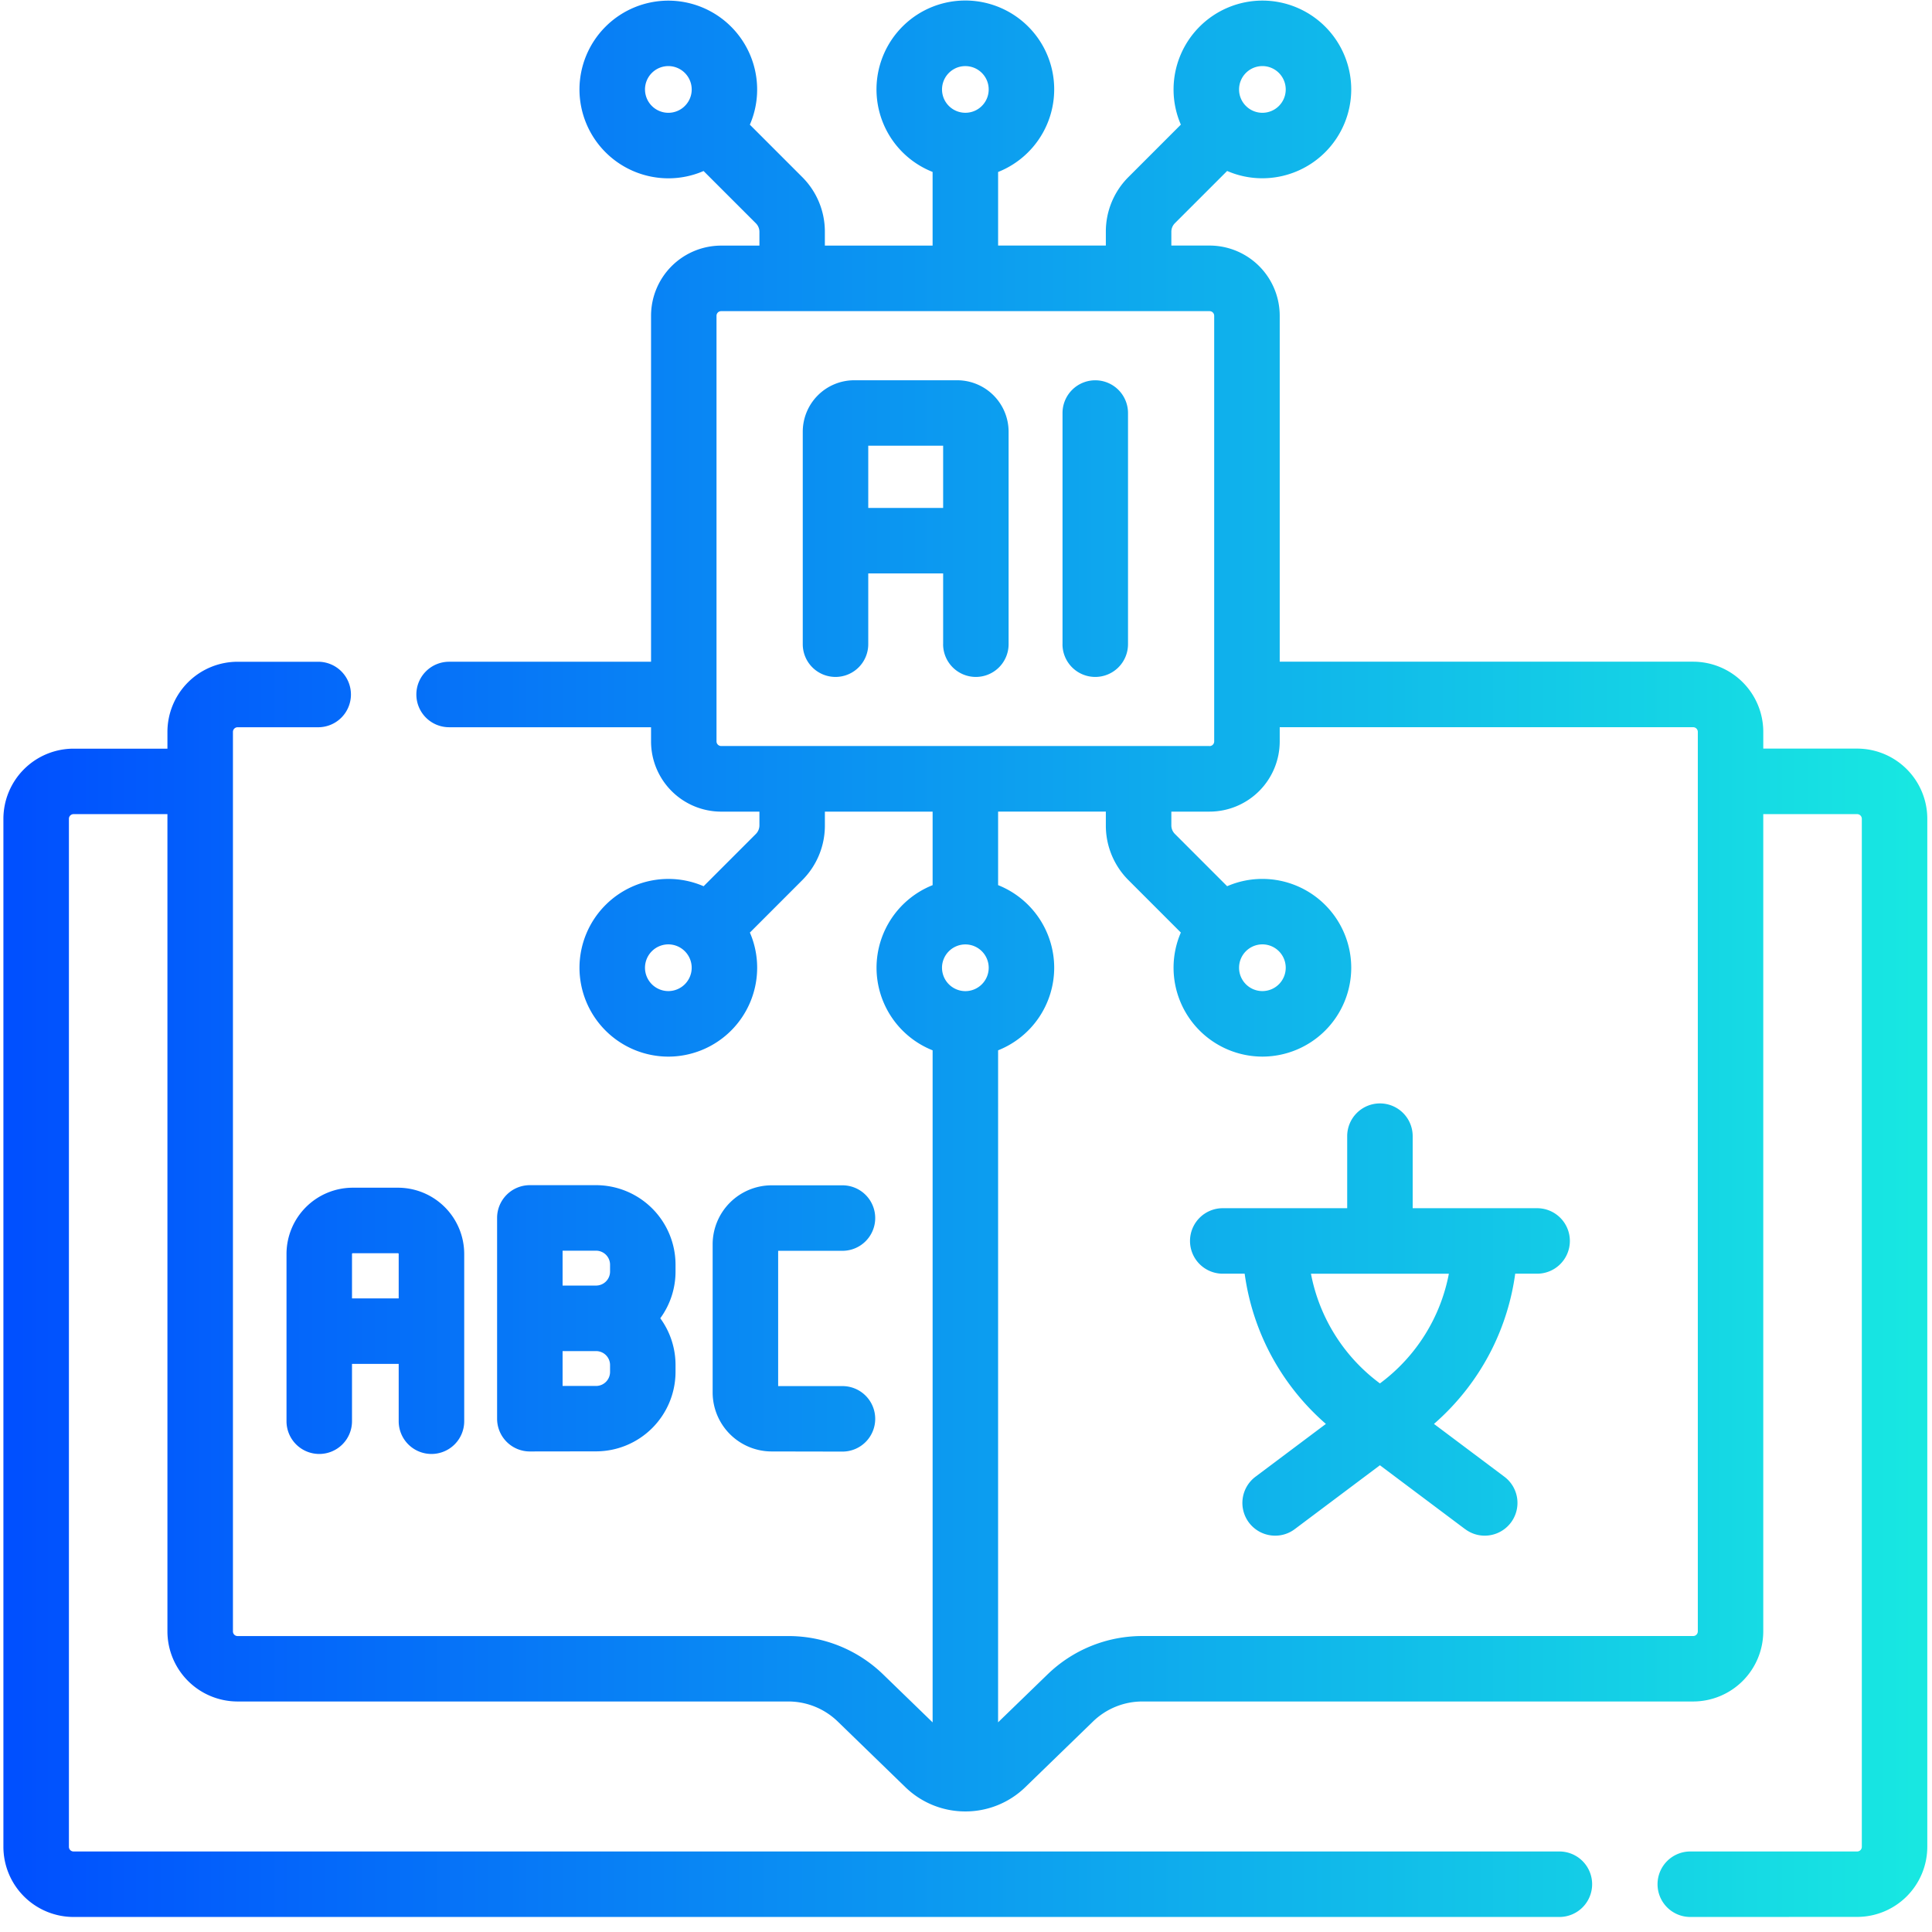 <svg xmlns="http://www.w3.org/2000/svg" xmlns:xlink="http://www.w3.org/1999/xlink" width="118" height="118" viewBox="0 0 118 118">
  <defs>
    <linearGradient id="linear-gradient" y1="0.5" x2="1" y2="0.5" gradientUnits="objectBoundingBox">
      <stop offset="0" stop-color="#004eff"/>
      <stop offset="1" stop-color="#18e9e1"/>
    </linearGradient>
  </defs>
  <g id="Recommendation_to_claim_adjusters_" data-name="Recommendation to claim adjusters " transform="translate(-6 0.001)">
    <rect id="Rectangle_23557" data-name="Rectangle 23557" width="118" height="118" transform="translate(6 -0.001)" fill="rgba(255,255,255,0)"/>
    <g id="Group_77784" data-name="Group 77784" transform="translate(0.709 -2.477)">
      <path id="Union_151" data-name="Union 151" d="M-2364.681-10261.607a2,2,0,0,1-2-2,2,2,0,0,1,2-2h10.193a.285.285,0,0,0,.284-.284v-62.788a.287.287,0,0,0-.284-.286h-5.736v49.915a4.287,4.287,0,0,1-4.282,4.282h-33.632a4.334,4.334,0,0,0-3.027,1.227l-4.132,4.007a5.243,5.243,0,0,1-3.66,1.481,5.241,5.241,0,0,1-3.66-1.479l-4.131-4.009a4.339,4.339,0,0,0-3.027-1.227h-33.632a4.288,4.288,0,0,1-4.285-4.282v-49.915h-5.736a.284.284,0,0,0-.281.286v62.788a.283.283,0,0,0,.281.284h90.752a2,2,0,0,1,2,2,2,2,0,0,1-2,2h-90.752a4.289,4.289,0,0,1-4.282-4.283v-62.788a4.29,4.29,0,0,1,4.282-4.285h5.736v-1.026a4.288,4.288,0,0,1,4.285-4.282h4.923a2,2,0,0,1,2,2,2,2,0,0,1-2,2h-4.923a.285.285,0,0,0-.284.284v54.94a.284.284,0,0,0,.284.283h33.632a8.3,8.3,0,0,1,5.809,2.355l3.009,2.917v-41.047a5.432,5.432,0,0,1-3.425-5.044,5.436,5.436,0,0,1,3.425-5.044v-4.49h-6.58v.839a4.708,4.708,0,0,1-1.388,3.353l-3.192,3.194a5.405,5.405,0,0,1,.444,2.151,5.432,5.432,0,0,1-5.426,5.426,5.434,5.434,0,0,1-5.426-5.426,5.433,5.433,0,0,1,5.426-5.427,5.4,5.4,0,0,1,2.155.446l3.19-3.191a.746.746,0,0,0,.219-.526v-.839h-2.337a4.289,4.289,0,0,1-4.282-4.285v-.87h-12.334a2,2,0,0,1-2-2,2,2,0,0,1,2-2h12.334v-21.134a4.287,4.287,0,0,1,4.282-4.282h2.337v-.839a.741.741,0,0,0-.219-.526l-3.192-3.191a5.388,5.388,0,0,1-2.154.446,5.434,5.434,0,0,1-5.426-5.426,5.432,5.432,0,0,1,5.426-5.426,5.431,5.431,0,0,1,5.426,5.426,5.392,5.392,0,0,1-.445,2.15l3.193,3.194a4.706,4.706,0,0,1,1.388,3.353v.839h6.58v-4.5a5.411,5.411,0,0,1-2.837-2.58,5.433,5.433,0,0,1,2.373-7.3,5.433,5.433,0,0,1,7.3,2.373,5.43,5.43,0,0,1-2.371,7.3q-.229.116-.464.21v4.494h6.58v-.839a4.7,4.7,0,0,1,1.388-3.353l3.193-3.194a5.4,5.4,0,0,1-.445-2.15,5.432,5.432,0,0,1,5.426-5.426,5.431,5.431,0,0,1,5.426,5.426,5.432,5.432,0,0,1-5.426,5.426,5.388,5.388,0,0,1-2.153-.446l-3.192,3.191a.739.739,0,0,0-.216.526v.839h2.334a4.288,4.288,0,0,1,4.285,4.282v21.134h25.252a4.287,4.287,0,0,1,4.282,4.282v1.026h5.736a4.288,4.288,0,0,1,4.282,4.285v62.788a4.288,4.288,0,0,1-4.282,4.283Zm-42.277-11.889,3.009-2.915a8.307,8.307,0,0,1,5.812-2.355h33.632a.284.284,0,0,0,.284-.283v-54.94a.285.285,0,0,0-.284-.284h-25.252v.87a4.29,4.29,0,0,1-4.285,4.285h-2.334v.839a.732.732,0,0,0,.216.523l3.192,3.194a5.39,5.39,0,0,1,2.153-.446,5.431,5.431,0,0,1,5.426,5.427,5.432,5.432,0,0,1-5.426,5.426,5.434,5.434,0,0,1-5.426-5.426,5.4,5.4,0,0,1,.445-2.151l-3.193-3.194a4.707,4.707,0,0,1-1.388-3.353v-.839h-6.58v4.49a5.436,5.436,0,0,1,3.426,5.044,5.435,5.435,0,0,1-3.426,5.045Zm14.718-46.086a1.425,1.425,0,0,0,1.425,1.425,1.425,1.425,0,0,0,1.425-1.425,1.427,1.427,0,0,0-1.425-1.428A1.427,1.427,0,0,0-2392.24-10319.582Zm-18.143,0a1.429,1.429,0,0,0,1.427,1.428,1.429,1.429,0,0,0,1.425-1.428,1.428,1.428,0,0,0-1.425-1.425A1.429,1.429,0,0,0-2410.384-10319.585Zm-18.141,0a1.427,1.427,0,0,0,1.425,1.425,1.428,1.428,0,0,0,1.427-1.425,1.43,1.43,0,0,0-1.427-1.428A1.429,1.429,0,0,0-2428.524-10319.582Zm34.481-13.538a.285.285,0,0,0,.284-.284v-26a.282.282,0,0,0-.284-.281h-29.829a.282.282,0,0,0-.284.281v23.028c0,.034,0,.069,0,.1s0,.069,0,.1v2.768a.285.285,0,0,0,.284.284h29.829Zm3.228-38.68a1.425,1.425,0,0,0,1.425-1.425,1.427,1.427,0,0,0-1.425-1.428,1.427,1.427,0,0,0-1.425,1.428,1.42,1.42,0,0,0,.393.982l.024.022.026.027A1.42,1.42,0,0,0-2390.816-10371.8Zm-37.708-1.425a1.427,1.427,0,0,0,1.425,1.425,1.424,1.424,0,0,0,.971-.381l.037-.039.038-.037a1.416,1.416,0,0,0,.381-.968,1.43,1.43,0,0,0-1.427-1.428A1.429,1.429,0,0,0-2428.524-10373.225Zm18.919-1.271a1.426,1.426,0,0,0-.623,1.917,1.427,1.427,0,0,0,1.917.623,1.426,1.426,0,0,0,.623-1.917,1.425,1.425,0,0,0-1.272-.778A1.418,1.418,0,0,0-2409.6-10374.5Zm31.167,89.2-5.2-3.9-5.2,3.9a1.976,1.976,0,0,1-1.2.4,2,2,0,0,1-1.6-.8,2,2,0,0,1,.4-2.8l4.3-3.225a14.857,14.857,0,0,1-3.535-4.557,14.846,14.846,0,0,1-1.426-4.618h-1.338a2,2,0,0,1-2-2,2,2,0,0,1,2-2h7.6v-4.4a2,2,0,0,1,2-2,2,2,0,0,1,2,2v4.4h7.6a2,2,0,0,1,2,2,2,2,0,0,1-2,2h-1.338a14.845,14.845,0,0,1-1.426,4.618,14.877,14.877,0,0,1-3.536,4.557l4.3,3.225a2,2,0,0,1,.4,2.8,2,2,0,0,1-1.6.8A1.976,1.976,0,0,1-2378.437-10285.3Zm-5.28-8.958.079.06.08-.06a10.861,10.861,0,0,0,4.132-6.64h-8.423A10.86,10.86,0,0,0-2383.717-10294.255Zm-59.85,2.368v-3.5h-2.852v3.5a2,2,0,0,1-2,2,2,2,0,0,1-2-2v-10.217a4.051,4.051,0,0,1,4.045-4.045h2.764a4.051,4.051,0,0,1,4.045,4.045v10.217a2,2,0,0,1-2,2A2,2,0,0,1-2443.567-10291.887Zm0-7.5v-2.714a.046.046,0,0,0-.044-.047h-2.764a.046.046,0,0,0-.044.047v2.714Zm22.78,9.347a3.608,3.608,0,0,1-3.605-3.6v-9.055a3.608,3.608,0,0,1,3.605-3.6h4.324a2,2,0,0,1,2,2,2,2,0,0,1-2,2h-3.928v8.263h3.928a2,2,0,0,1,2,2,2,2,0,0,1-2,2Zm-14.77,0a2,2,0,0,1-2-2v-12.264a2,2,0,0,1,2-2h4.043a4.86,4.86,0,0,1,4.855,4.855v.417a4.834,4.834,0,0,1-.931,2.857,4.836,4.836,0,0,1,.931,2.857v.417a4.86,4.86,0,0,1-4.855,4.855Zm2-4h2.045a.857.857,0,0,0,.854-.857v-.417a.855.855,0,0,0-.854-.856h-2.045Zm0-6.132h2.045a.856.856,0,0,0,.854-.857v-.417a.855.855,0,0,0-.854-.856h-2.045Zm30.534-39.173v-14.118a2,2,0,0,1,2-2,2,2,0,0,1,2,2v14.118a2,2,0,0,1-2,2A2,2,0,0,1-2403.025-10339.346Zm-7.291,0v-4.324h-4.574v4.324a2,2,0,0,1-2,2,2,2,0,0,1-2-2v-12.978a3.145,3.145,0,0,1,3.142-3.142h6.288a3.145,3.145,0,0,1,3.142,3.142v12.978a2,2,0,0,1-2,2A2,2,0,0,1-2410.316-10339.346Zm0-8.322v-3.8h-4.574v3.8Z" transform="translate(2473.209 10381.165)" fill="url(#linear-gradient)"/>
    </g>
  </g>
</svg>
